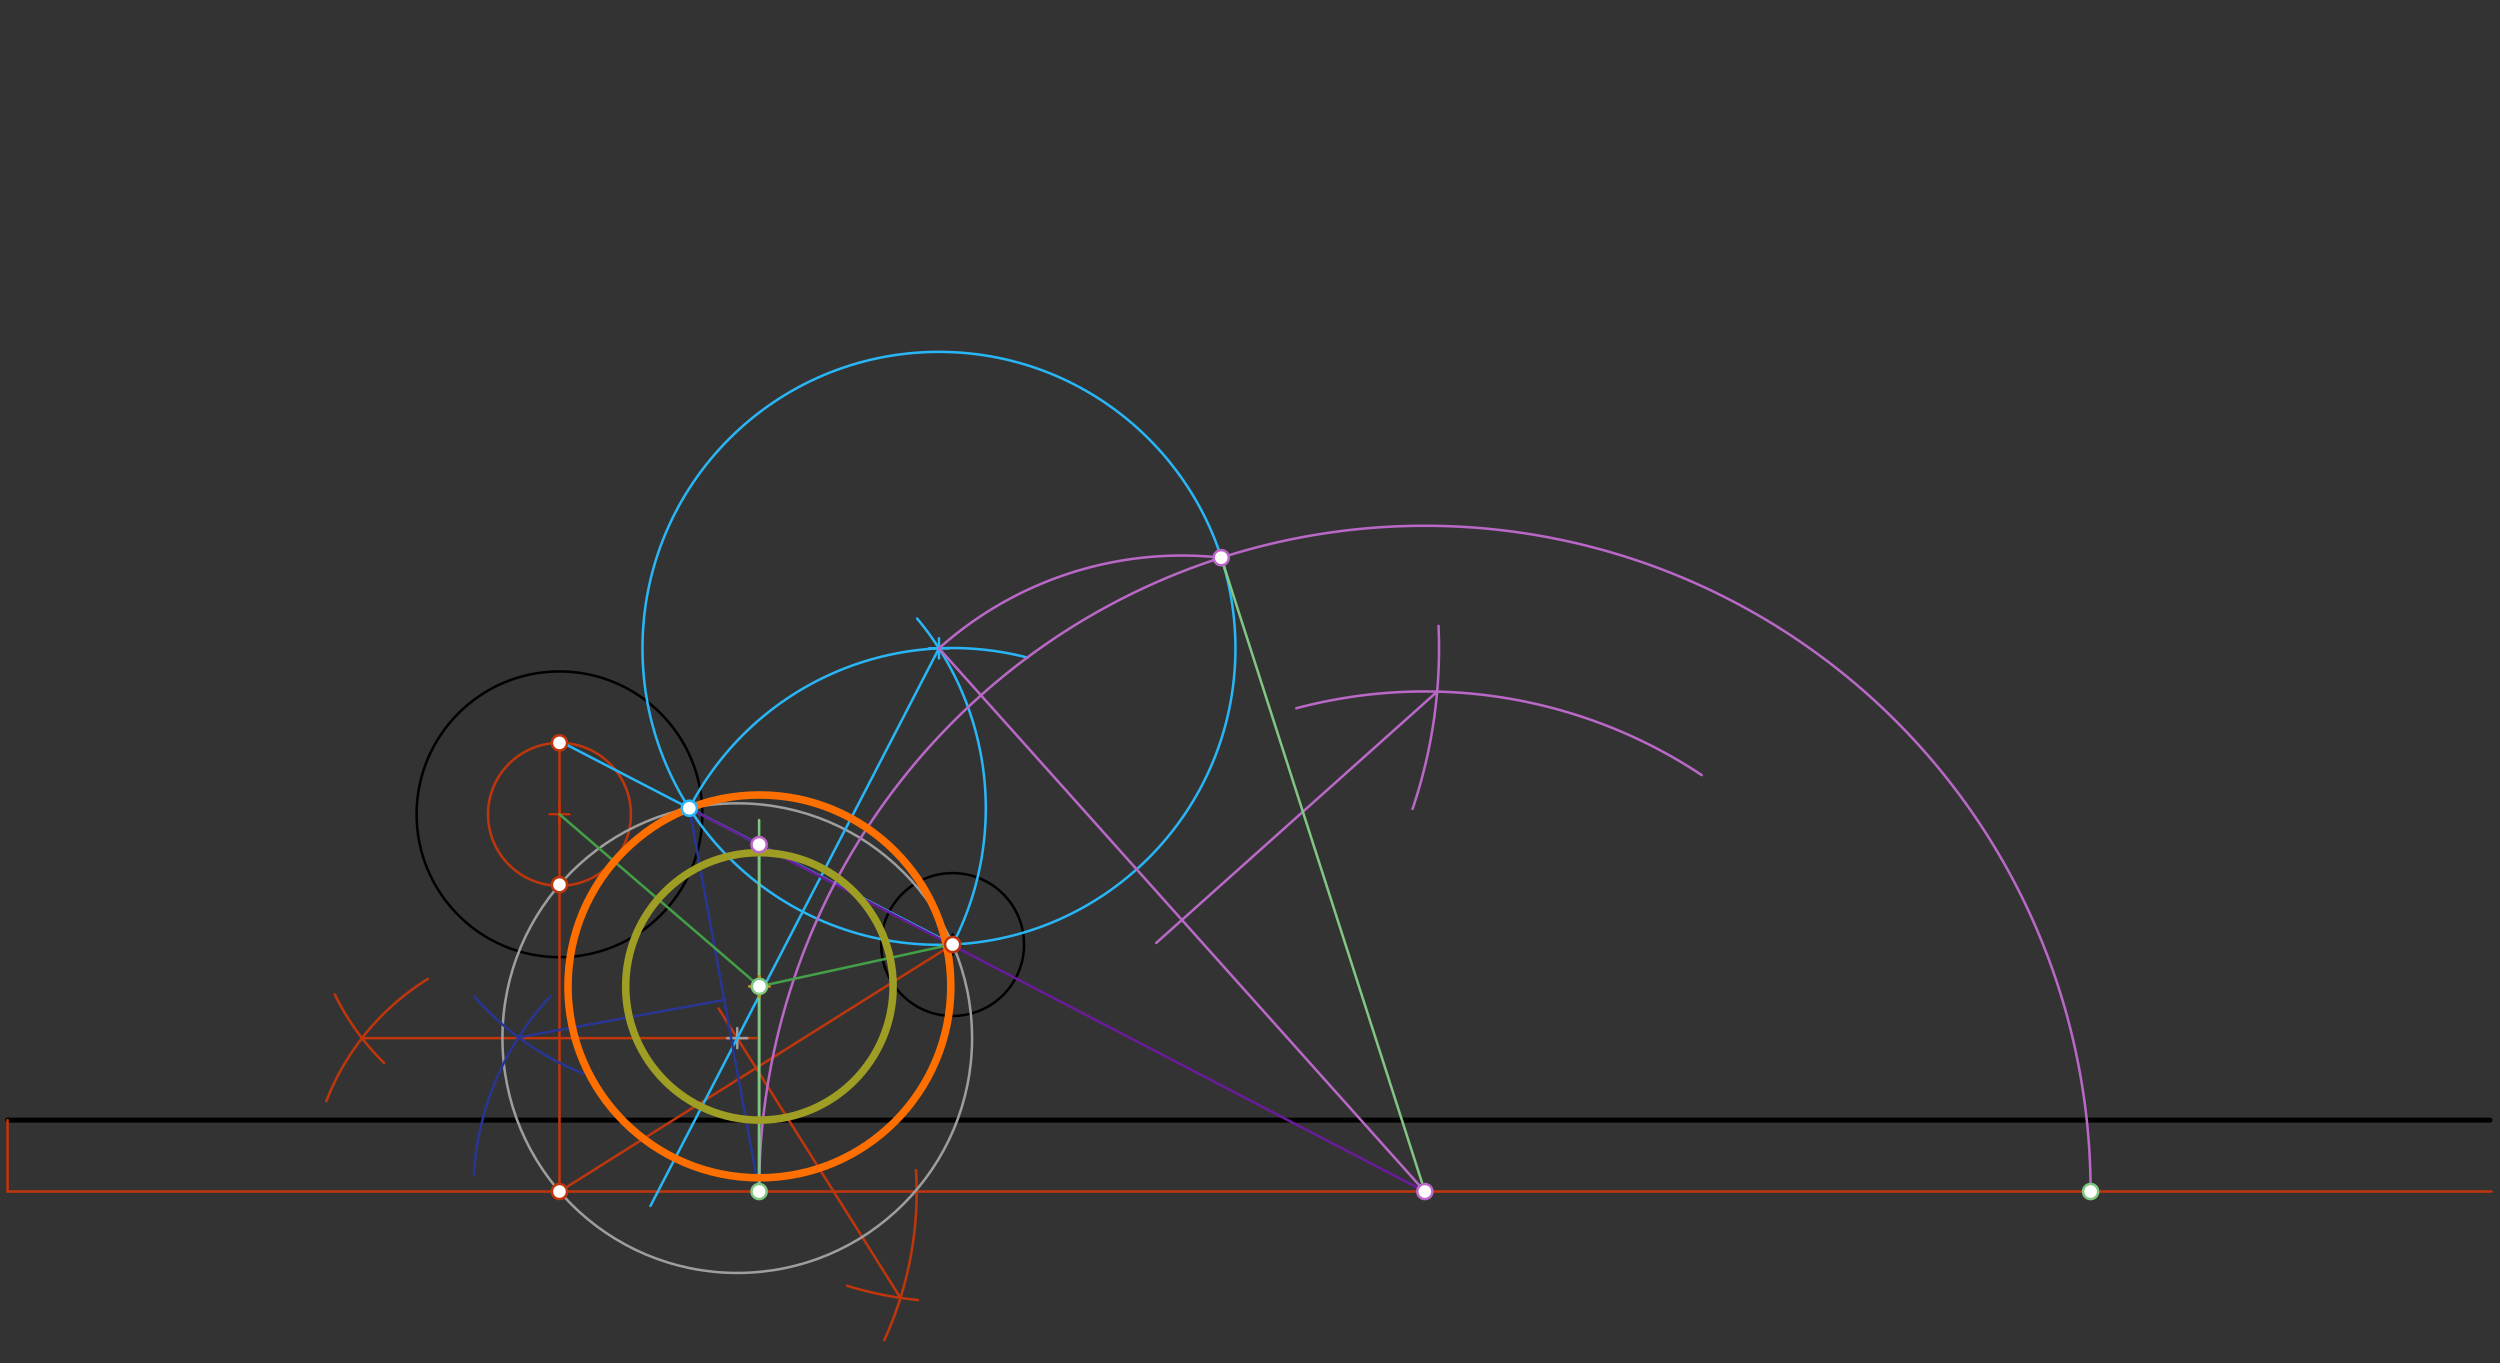 <svg xmlns="http://www.w3.org/2000/svg" class="svg--816" height="100%" preserveAspectRatio="xMidYMid meet" viewBox="0 0 992 541" width="100%"><rect x="0" y="0" width="992" height="541" fill="#333333" stroke="none"/><defs><marker id="marker-arrow" markerHeight="16" markerUnits="userSpaceOnUse" markerWidth="24" orient="auto-start-reverse" refX="24" refY="4" viewBox="0 0 24 8"><path d="M 0 0 L 24 4 L 0 8 z" stroke="inherit"></path></marker></defs><g class="aux-layer--949"></g><g class="main-layer--75a"><g class="element--733"><line stroke="#000000" stroke-dasharray="none" stroke-linecap="round" stroke-width="2" x1="3" x2="988" y1="444.453" y2="444.453"></line></g><g class="element--733"><g class="center--a87"><line x1="218" y1="323.12" x2="226" y2="323.12" stroke="#000000" stroke-width="1" stroke-linecap="round"></line><line x1="222" y1="319.12" x2="222" y2="327.12" stroke="#000000" stroke-width="1" stroke-linecap="round"></line><circle class="hit--87b" cx="222" cy="323.12" r="4" stroke="none" fill="transparent"></circle></g><circle cx="222" cy="323.12" fill="none" r="56.693" stroke="#000000" stroke-dasharray="none" stroke-width="1"></circle></g><g class="element--733"><g class="center--a87"><line x1="374" y1="374.786" x2="382" y2="374.786" stroke="#000000" stroke-width="1" stroke-linecap="round"></line><line x1="378" y1="370.786" x2="378" y2="378.786" stroke="#000000" stroke-width="1" stroke-linecap="round"></line><circle class="hit--87b" cx="378" cy="374.786" r="4" stroke="none" fill="transparent"></circle></g><circle cx="378" cy="374.786" fill="none" r="28.346" stroke="#000000" stroke-dasharray="none" stroke-width="1"></circle></g><g class="element--733"><g class="center--a87"><line x1="218" y1="323.12" x2="226" y2="323.12" stroke="#BF360C" stroke-width="1" stroke-linecap="round"></line><line x1="222" y1="319.12" x2="222" y2="327.12" stroke="#BF360C" stroke-width="1" stroke-linecap="round"></line><circle class="hit--87b" cx="222" cy="323.12" r="4" stroke="none" fill="transparent"></circle></g><circle cx="222" cy="323.12" fill="none" r="28.346" stroke="#BF360C" stroke-dasharray="none" stroke-width="1"></circle></g><g class="element--733"><line stroke="#BF360C" stroke-dasharray="none" stroke-linecap="round" stroke-width="1" x1="3" x2="3" y1="444.453" y2="472.8"></line></g><g class="element--733"><line stroke="#BF360C" stroke-dasharray="none" stroke-linecap="round" stroke-width="1" x1="3" x2="988.667" y1="472.8" y2="472.8"></line></g><g class="element--733"><line stroke="#BF360C" stroke-dasharray="none" stroke-linecap="round" stroke-width="1" x1="222" x2="222" y1="323.12" y2="472.8"></line></g><g class="element--733"><line stroke="#BF360C" stroke-dasharray="none" stroke-linecap="round" stroke-width="1" x1="222" x2="222" y1="323.12" y2="294.773"></line></g><g class="element--733"><line stroke="#BF360C" stroke-dasharray="none" stroke-linecap="round" stroke-width="1" x1="222" x2="378" y1="472.8" y2="374.786"></line></g><g class="element--733"><path d="M 350.867 531.803 A 141.732 141.732 0 0 0 363.478 464.314" fill="none" stroke="#BF360C" stroke-dasharray="none" stroke-linecap="round" stroke-width="1"></path></g><g class="element--733"><path d="M 364.216 515.847 A 141.732 141.732 0 0 1 336.14 510.196" fill="none" stroke="#BF360C" stroke-dasharray="none" stroke-linecap="round" stroke-width="1"></path></g><g class="element--733"><path d="M 129.486 436.962 A 99.213 99.213 0 0 1 169.802 388.428" fill="none" stroke="#BF360C" stroke-dasharray="none" stroke-linecap="round" stroke-width="1"></path></g><g class="element--733"><path d="M 132.865 394.629 A 99.213 99.213 0 0 0 152.388 421.754" fill="none" stroke="#BF360C" stroke-dasharray="none" stroke-linecap="round" stroke-width="1"></path></g><g class="element--733"><line stroke="#BF360C" stroke-dasharray="none" stroke-linecap="round" stroke-width="1" x1="143.654" x2="300" y1="411.931" y2="411.931"></line></g><g class="element--733"><line stroke="#BF360C" stroke-dasharray="none" stroke-linecap="round" stroke-width="1" x1="357.304" x2="285.186" y1="515" y2="400.215"></line></g><g class="element--733"><g class="center--a87"><line x1="288.547" y1="411.931" x2="296.547" y2="411.931" stroke="#9E9E9E" stroke-width="1" stroke-linecap="round"></line><line x1="292.547" y1="407.931" x2="292.547" y2="415.931" stroke="#9E9E9E" stroke-width="1" stroke-linecap="round"></line><circle class="hit--87b" cx="292.547" cy="411.931" r="4" stroke="none" fill="transparent"></circle></g><circle cx="292.547" cy="411.931" fill="none" r="93.177" stroke="#9E9E9E" stroke-dasharray="none" stroke-width="1"></circle></g><g class="element--733"><line stroke="#29B6F6" stroke-dasharray="none" stroke-linecap="round" stroke-width="1" x1="222" x2="378" y1="294.062" y2="374.786"></line></g><g class="element--733"><path d="M 273.514 320.719 A 117.646 117.646 0 0 1 407.747 260.963" fill="none" stroke="#29B6F6" stroke-dasharray="none" stroke-linecap="round" stroke-width="1"></path></g><g class="element--733"><path d="M 378 374.786 A 117.646 117.646 0 0 0 363.933 245.453" fill="none" stroke="#29B6F6" stroke-dasharray="none" stroke-linecap="round" stroke-width="1"></path></g><g class="element--733"><line stroke="#29B6F6" stroke-dasharray="none" stroke-linecap="round" stroke-width="1" x1="372.581" x2="258.096" y1="257.265" y2="478.508"></line></g><g class="element--733"><g class="center--a87"><line x1="368.581" y1="257.265" x2="376.581" y2="257.265" stroke="#29B6F6" stroke-width="1" stroke-linecap="round"></line><line x1="372.581" y1="253.265" x2="372.581" y2="261.265" stroke="#29B6F6" stroke-width="1" stroke-linecap="round"></line><circle class="hit--87b" cx="372.581" cy="257.265" r="4" stroke="none" fill="transparent"></circle></g><circle cx="372.581" cy="257.265" fill="none" r="117.646" stroke="#29B6F6" stroke-dasharray="none" stroke-width="1"></circle></g><g class="element--733"><line stroke="#6A1B9A" stroke-dasharray="none" stroke-linecap="round" stroke-width="1" x1="273.514" x2="565.379" y1="320.719" y2="472.8"></line></g><g class="element--733"><line stroke="#BA68C8" stroke-dasharray="none" stroke-linecap="round" stroke-width="1" x1="565.379" x2="372.581" y1="472.8" y2="257.265"></line></g><g class="element--733"><path d="M 675.229 307.556 A 198.425 198.425 0 0 0 514.396 281.036" fill="none" stroke="#BA68C8" stroke-dasharray="none" stroke-linecap="round" stroke-width="1"></path></g><g class="element--733"><path d="M 560.504 320.962 A 198.425 198.425 0 0 0 570.806 248.363" fill="none" stroke="#BA68C8" stroke-dasharray="none" stroke-linecap="round" stroke-width="1"></path></g><g class="element--733"><line stroke="#BA68C8" stroke-dasharray="none" stroke-linecap="round" stroke-width="1" x1="570.262" x2="458.774" y1="274.434" y2="374.161"></line></g><g class="element--733"><path d="M 372.581 257.265 A 144.591 144.591 0 0 1 484.653 221.294" fill="none" stroke="#BA68C8" stroke-dasharray="none" stroke-linecap="round" stroke-width="1"></path></g><g class="element--733"><line stroke="#81C784" stroke-dasharray="none" stroke-linecap="round" stroke-width="1" x1="565.379" x2="484.59" y1="472.8" y2="221.287"></line></g><g class="element--733"><path d="M 484.59 221.287 A 264.169 264.169 0 0 0 301.209 472.8" fill="none" stroke="#BA68C8" stroke-dasharray="none" stroke-linecap="round" stroke-width="1"></path></g><g class="element--733"><path d="M 484.59 221.287 A 264.169 264.169 0 0 1 829.548 472.8" fill="none" stroke="#BA68C8" stroke-dasharray="none" stroke-linecap="round" stroke-width="1"></path></g><g class="element--733"><line stroke="#81C784" stroke-dasharray="none" stroke-linecap="round" stroke-width="1" x1="301.209" x2="301.209" y1="472.8" y2="325.396"></line></g><g class="element--733"><line stroke="#283593" stroke-dasharray="none" stroke-linecap="round" stroke-width="1" x1="301.209" x2="273.514" y1="472.8" y2="320.719"></line></g><g class="element--733"><path d="M 218.577 395.158 A 113.386 113.386 0 0 0 188.024 466.064" fill="none" stroke="#283593" stroke-dasharray="none" stroke-linecap="round" stroke-width="1"></path></g><g class="element--733"><path d="M 231.48 426.026 A 113.386 113.386 0 0 1 188.349 395.574" fill="none" stroke="#283593" stroke-dasharray="none" stroke-linecap="round" stroke-width="1"></path></g><g class="element--733"><line stroke="#283593" stroke-dasharray="none" stroke-linecap="round" stroke-width="1" x1="205.743" x2="287.75" y1="411.623" y2="396.689"></line></g><g class="element--733"><line stroke="#81C784" stroke-dasharray="none" stroke-linecap="round" stroke-width="1" x1="301.209" x2="301.209" y1="472.8" y2="334.424"></line></g><g class="element--733"><line stroke="#43A047" stroke-dasharray="none" stroke-linecap="round" stroke-width="1" x1="301.333" x2="377.333" y1="391.396" y2="374.815"></line></g><g class="element--733"><line stroke="#43A047" stroke-dasharray="none" stroke-linecap="round" stroke-width="1" x1="301.333" x2="222" y1="391.396" y2="323.12"></line></g><g class="element--733"><g class="center--a87"><line x1="297.333" y1="391.396" x2="305.333" y2="391.396" stroke="#FF6F00" stroke-width="1" stroke-linecap="round"></line><line x1="301.333" y1="387.396" x2="301.333" y2="395.396" stroke="#FF6F00" stroke-width="1" stroke-linecap="round"></line><circle class="hit--87b" cx="301.333" cy="391.396" r="4" stroke="none" fill="transparent"></circle></g><circle cx="301.333" cy="391.396" fill="none" r="75.955" stroke="#FF6F00" stroke-dasharray="none" stroke-width="3"></circle></g><g class="element--733"><g class="center--a87"><line x1="297.333" y1="391.396" x2="305.333" y2="391.396" stroke="#9E9D24" stroke-width="1" stroke-linecap="round"></line><line x1="301.333" y1="387.396" x2="301.333" y2="395.396" stroke="#9E9D24" stroke-width="1" stroke-linecap="round"></line><circle class="hit--87b" cx="301.333" cy="391.396" r="4" stroke="none" fill="transparent"></circle></g><circle cx="301.333" cy="391.396" fill="none" r="53.057" stroke="#9E9D24" stroke-dasharray="none" stroke-width="3"></circle></g><g class="element--733"><circle cx="378" cy="374.786" r="3" stroke="#BF360C" stroke-width="1" fill="#ffffff"></circle>}</g><g class="element--733"><circle cx="222" cy="294.773" r="3" stroke="#BF360C" stroke-width="1" fill="#ffffff"></circle>}</g><g class="element--733"><circle cx="222" cy="351.062" r="3" stroke="#BF360C" stroke-width="1" fill="#ffffff"></circle>}</g><g class="element--733"><circle cx="222" cy="472.8" r="3" stroke="#BF360C" stroke-width="1" fill="#ffffff"></circle>}</g><g class="element--733"><circle cx="273.514" cy="320.719" r="3" stroke="#29B6F6" stroke-width="1" fill="#ffffff"></circle>}</g><g class="element--733"><circle cx="565.379" cy="472.8" r="3" stroke="#BA68C8" stroke-width="1" fill="#ffffff"></circle>}</g><g class="element--733"><circle cx="484.59" cy="221.287" r="3" stroke="#BA68C8" stroke-width="1" fill="#ffffff"></circle>}</g><g class="element--733"><circle cx="301.209" cy="472.8" r="3" stroke="#81C784" stroke-width="1" fill="#ffffff"></circle>}</g><g class="element--733"><circle cx="829.548" cy="472.8" r="3" stroke="#81C784" stroke-width="1" fill="#ffffff"></circle>}</g><g class="element--733"><circle cx="301.333" cy="391.396" r="3" stroke="#81C784" stroke-width="1" fill="#ffffff"></circle>}</g><g class="element--733"><circle cx="301.209" cy="335.15" r="3" stroke="#BA68C8" stroke-width="1" fill="#ffffff"></circle>}</g></g><g class="snaps-layer--ac6"></g><g class="temp-layer--52d"></g></svg>
